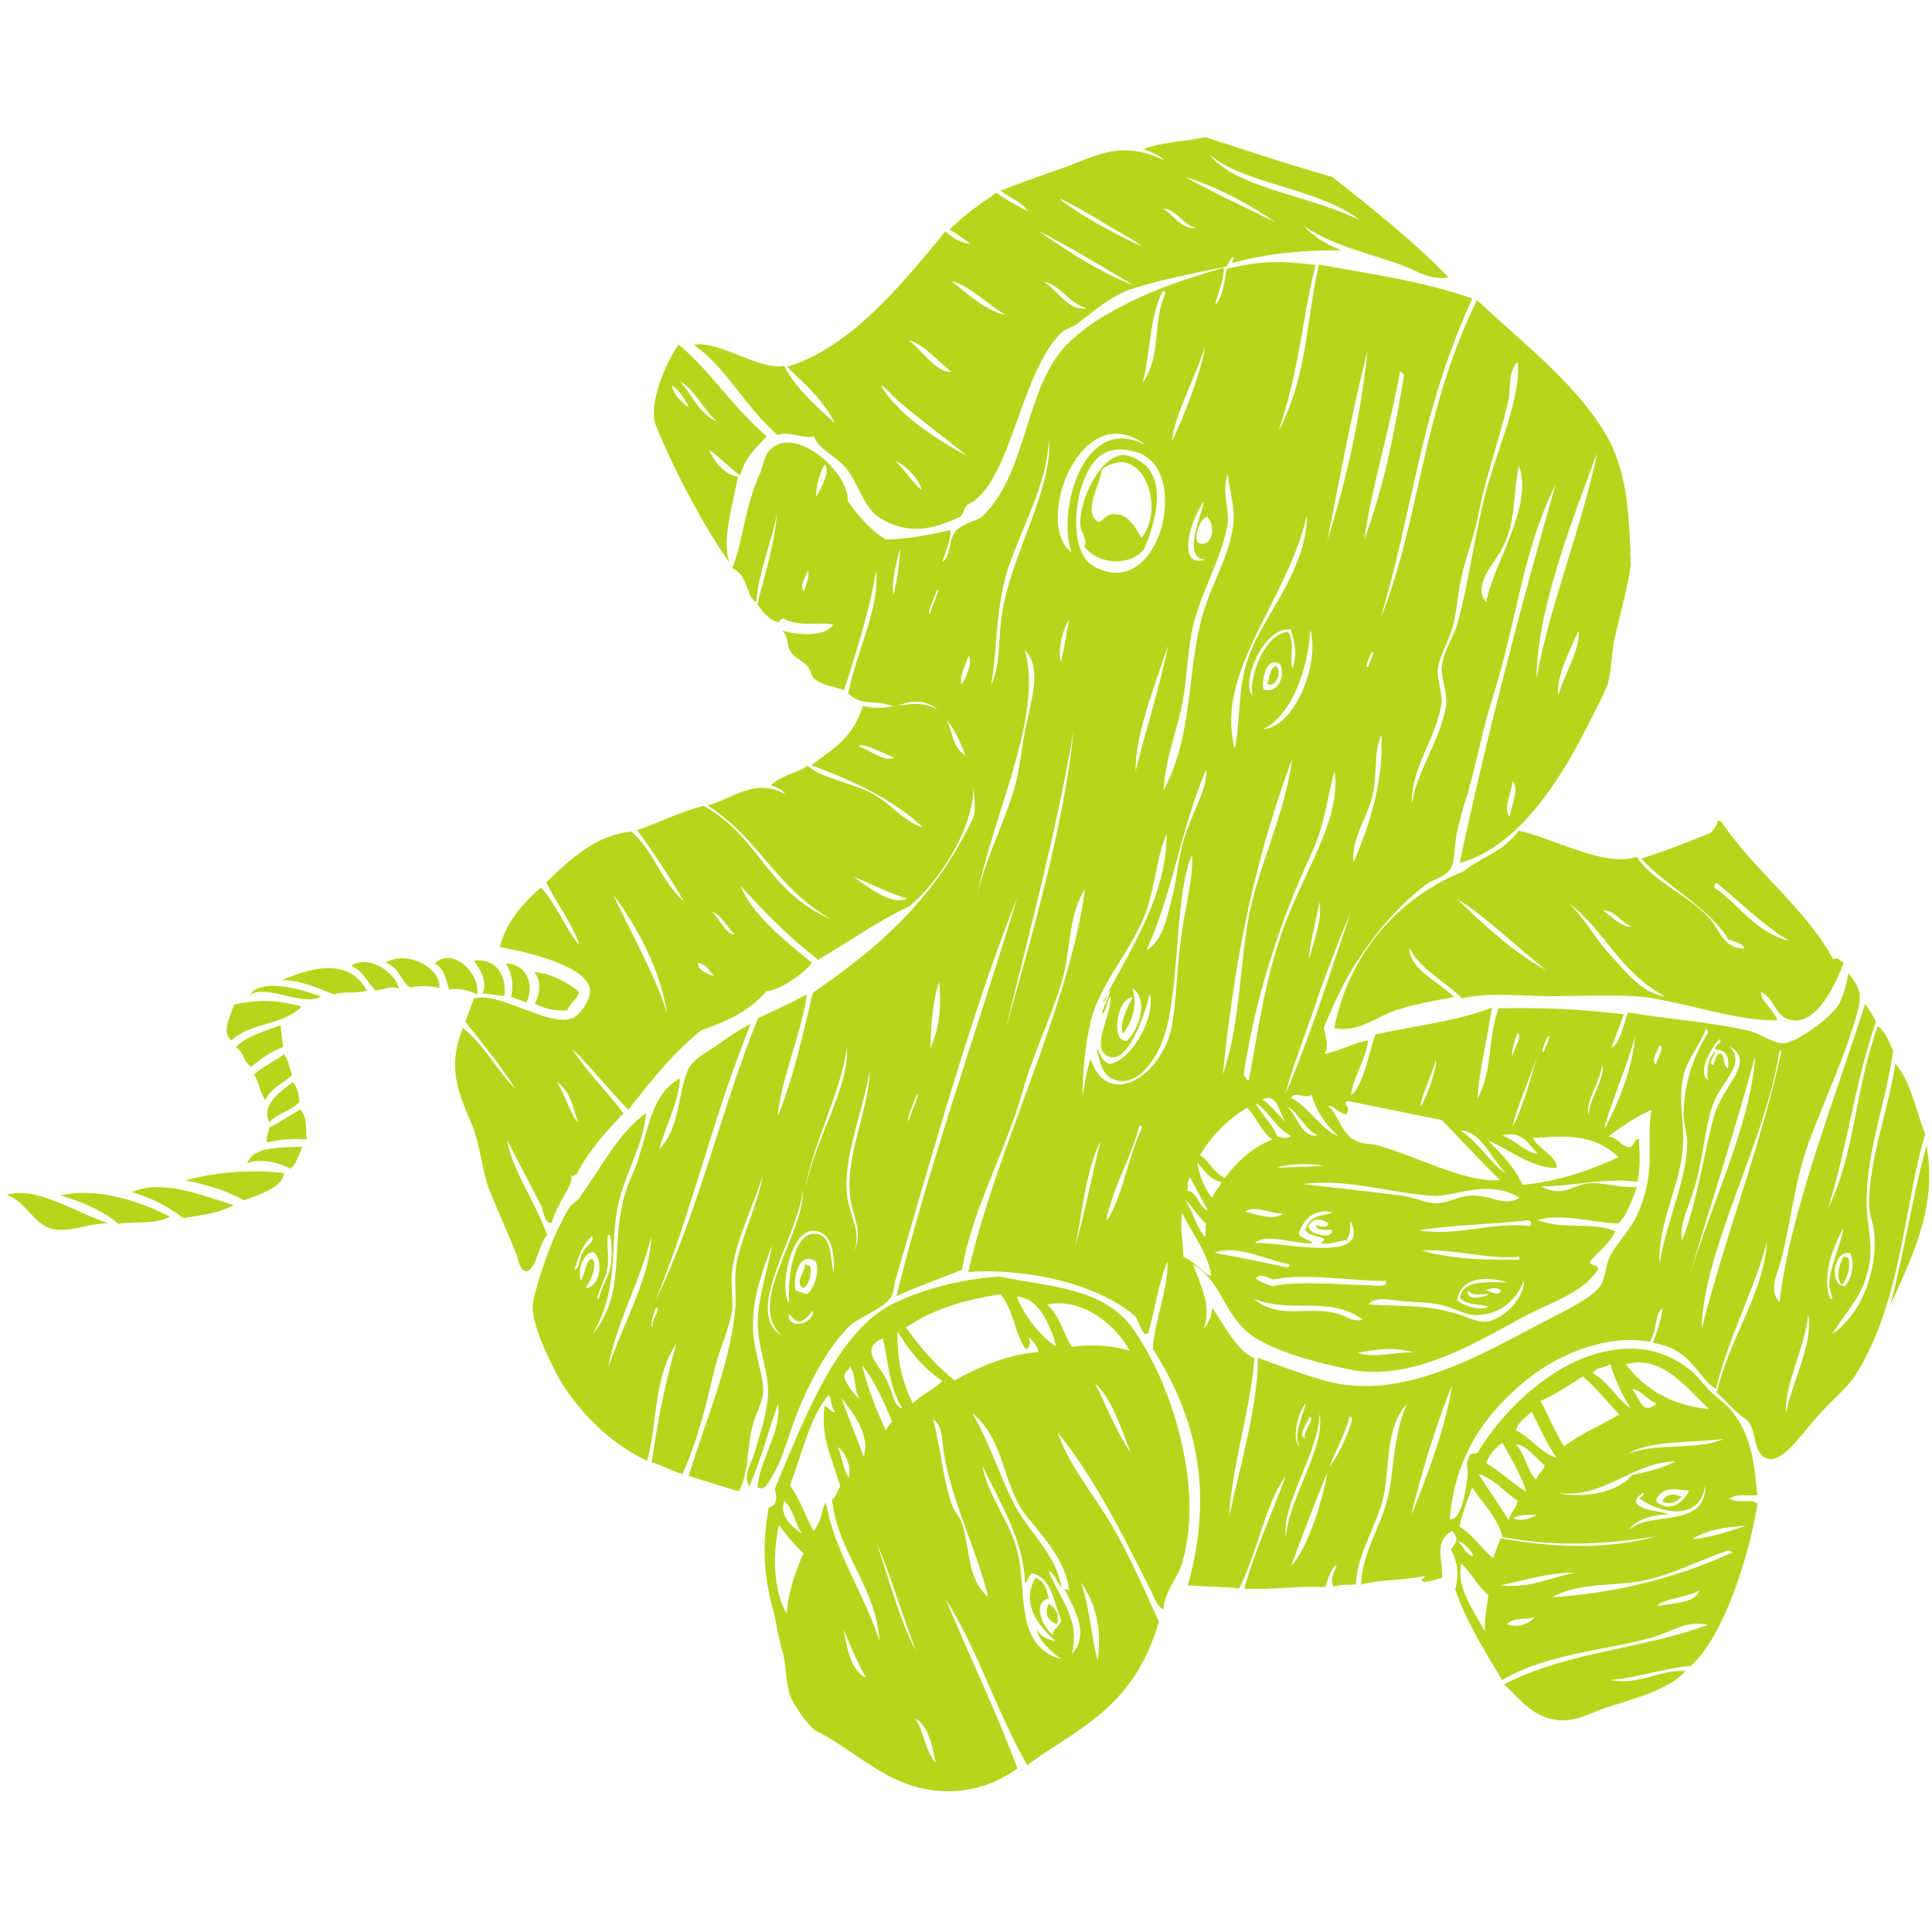 <?xml version="1.0" encoding="UTF-8"?>
<svg id="Layer_1" xmlns="http://www.w3.org/2000/svg" width="1600mm" height="1600mm" xmlns:xlink="http://www.w3.org/1999/xlink" xmlns:serif="http://www.serif.com/" version="1.1" viewBox="0 0 4535.4 4535.4">
  <!-- Generator: Adobe Illustrator 29.2.1, SVG Export Plug-In . SVG Version: 2.1.0 Build 116)  -->
  <defs>
    <style>
      .st0 {
        fill: none;
      }

      .st1 {
        fill: #b6d61d;
        fill-rule: evenodd;
      }
    </style>
  </defs>
  <rect id="O-nás" class="st0" x="-24163.9" y="-15695.2" width="36132.9" height="34999.2" serif:id="O n√°s"/>
  <g id="o_nas_ico_4">
    <path class="st0" d="M5667,358.2L1076.5-1335.3-1301,5109.2l4590.6,1693.5L5667,358.2h0Z"/>
    <g>
      <path class="st1" d="M2640.6,1067.9c97.8,23.8,86.2,122,45.3,221.7-30.4,38-104.7,39.3-140.9-6.9,10.3-16.7-8.7-31.9-9.3-52.6-.4-65.7,52.7-165,104.9-162.1h0ZM2587.3,1101.5c-7.4,42.3-45.8,102-8.8,123.8,13.5-3.2,20.1-21.3,39.5-18.2,32.9-.2,48.8,34.4,61.5,55.5,58.2-68.7,2.4-228.7-92.2-161.1h0Z"/>
      <path class="st1" d="M1665.2,1056.5c3.2,13.5,34.5,61.9,67.4,61.7-13.1,68.9-37.5,146-21,201.3-59.4-83.4-129.4-215.8-172.3-321.8-16.9-43.1,16.4-133.3,53.5-189.3,78.2,65.8,129.1,150.1,207.3,215.8-21.5,24.9-48.8,43.5-62.5,91.7-26.2-17.9-46.1-41.6-72.3-59.5h0ZM1682,988.9c-30.8-27.7-53.5-77.1-84.7-92.7,25.8,30,48.6,79.4,84.7,92.7ZM1616.1,956.4c-5.5-18.4-27.7-47.1-38.5-51.1,4.2,22,19.6,35.9,38.5,51.1Z"/>
      <path class="st1" d="M4033.3,1926q3.6,1.3,7.2,2.7c76.7,114.4,199.1,204.6,262.3,322.2,17.1-1.9,8.5-1,25.3,9.3-25.3,68.5-71.7,149.8-127.1,133.4-33.8-8.4-32.6-44.8-66.1-65.4-6.7,18,32.7,44.8,36.8,66.9-91.3,3.2-214-42.1-315.8-55-59.4-5.5-138.6-2-204.4-1.6-74.3,1.3-151.7-10.9-219.2,5.2-38.9-39-101.2-70.1-124-119.5.7,53.6,69.3,78.9,104.6,116.5-52.6,9.3-96.7,17.6-143.4,33.2-43.1,16.9-84.3,50.8-137.5,39.4,40.3-198.3,174.3-316.9,303.6-367.6,41.2-34,95.2-46.9,129.6-95.7,79.8,17.1,205.3,88,276.7,61.1,39.5,59.7,122.5,90.3,171.8,145.4,23.5,25.1,28.3,67.8,80.5,70.7.4-12.1-22.6-16.5-37-21.8-42.7-73.1-143.3-122.6-204.5-190.2,55.3-16.5,108.3-37.9,161.3-59.4,11.2-8.1,15.2-19,19.2-29.8h0ZM4034.2,2090.3c51.1,39.3,90.5,99,165.4,118.4-66.8-41.1-113.9-91.2-170.9-136.8-7.6,9.5-5.3,14.4,5.5,18.4ZM3830.8,2175.1c-25.3-9.3-42.5-40.3-68.2-37.4,20.3,11.6,42.5,40.3,68.2,37.4ZM3781.2,2242.9c35.3,37.6,70.2,87.4,128.3,96.5-106.5-55.7-145.8-160.3-226.7-218.9,36.6,34,63,84.7,98.3,122.3h0ZM3629.2,2277c-70.1-54.5-142-126.2-208.9-167.2,60.2,59.1,133.5,127.1,208.9,167.2h0Z"/>
      <path class="st1" d="M2994.8,1563.4c16.7,10.3.7,53.6-19.6,41.9,5.3-14.4,4.8-35.1,19.6-41.9Z"/>
      <path class="st1" d="M4522.6,2688.6c23.7,135.8-22.1,237.8-86.2,378.1,34.4-126.7,50.4-247.8,86.2-378.1h0Z"/>
      <path class="st1" d="M4328.2,2948.9c3.6,1.3,7.2,2.7,10.8,4,5.5,18.4-.2,45-15.4,64-14-17.5-8.3-44.1,4.6-68h0Z"/>
      <path class="st1" d="M1236,2353.3c-10.8-4-25.3-9.3-36.1-13.3,7-30.2.6-57.2-12.1-78.3,45,.2,69.1,46,48.2,91.6Z"/>
      <path class="st1" d="M1254.1,2282.1c36.5,1.1,84.3,27,105.6,47.1-8,21.6-21.5,24.9-28.1,42.9-20.7.6-45-.2-76.2-15.8,11.6-20.3,16.4-55.5-1.3-74.3Z"/>
      <path class="st1" d="M1184.2,2338.3c-15.8-1.7-35.1-4.8-50.9-6.5,12-32.5-8-56.2-20.7-77.3,54.9-4.3,76.7,36.5,71.6,83.8h0Z"/>
      <path class="st1" d="M1119.8,2335c-13.1-8.9-46.9-17.3-65.3-11.8-7.8-23.4-10.6-49-34.5-61.9,47.5-39.9,108.6,27.8,99.9,73.7Z"/>
      <path class="st1" d="M1031.5,2318.8c-23-4.4-47.3-5.1-69.3-1-22.6-16.5-24.1-45.8-56.6-57.8,43.5-29,128.8,6.5,125.9,58.7Z"/>
      <path class="st1" d="M936.5,2320.7c-21.6-8-34.2,3.8-54.9,4.3-21.3-20.1-25.4-42.2-56.6-57.8,38.6-26.8,101.8,12.9,111.5,53.4Z"/>
      <path class="st1" d="M3947.8,3513.5c-12.6,11.8-23.7,19.9-45.4,12,8-21.7,27.4-18.6,45.4-12Z"/>
      <path class="st1" d="M707.7,2363.3c-45.2,44.8-115.5,35.3-164.3,78.8-22.6-16.5-5.7-51.3,6.3-83.8,49-10.6,95.4-14,158,5Z"/>
      <path class="st1" d="M658.8,2406.8c1.9,17.1,3.8,34.2,5.7,51.3-28.3,10.1-50.7,26.4-74.5,46.3-20.3-11.6-15.9-34.6-36.3-46.2,26.4-27.2,66.9-36.8,105-51.4h0Z"/>
      <path class="st1" d="M666.4,2475.2c11.8,12.5,12.3,33.2,19.2,48-20.1,21.3-47.1,27.7-62.7,58.8-14.1-17.5-13.3-41.8-27.3-59.3,23.7-19.9,48.4-31.3,70.9-47.6Z"/>
      <path class="st1" d="M1890.6,2967.8c3.6,1.3,7.2,2.7,10.8,4,4.6,9.9-.2,45-15,51.8-21.6-8,1.2-36.5,4.2-55.8h0Z"/>
      <path class="st1" d="M687.4,2540.3c11.8,12.5,13.7,29.6,15.5,46.7-20.1,21.2-50.7,26.4-70.9,47.6-20.5-44.5,31.6-74.4,55.3-94.4Z"/>
      <path class="st1" d="M719.7,2675.2c-31.5-3.4-65.7.4-92.7,6.8-4.6-9.9,5.7-26.6,4.8-35.1,24.7-11.4,47.1-27.7,73.2-42.7,17.7,18.8,12,45.4,14.8,71h0Z"/>
      <path class="st1" d="M666.1,2753.8c.2,32.9-60.1,51.6-93.3,64-40.6-23.2-92.5-38.2-138.4-47,72.4-18.4,149.3-26.9,231.7-17Z"/>
      <path class="st1" d="M548.1,2829.1c-35.9,19.6-78.6,24.3-117.8,30.3-32.1-24.1-69.1-46-121-61,67.8-28.3,143.6-.3,238.7,30.7Z"/>
      <path class="st1" d="M398.8,2856c-35.9,19.5-81.9,10.8-121,16.8-34.4-29.1-79.9-50-135.4-66.3,72.4-18.4,170.2,5.4,256.4,49.5h0Z"/>
      <path class="st1" d="M253.5,2872.1c-48.6-1.5-95.7,26.2-139,10.2-36.1-13.3-55.2-61.4-98.5-77.3,65.2-21,147.4,33.9,237.6,67.1Z"/>
      <path class="st1" d="M2461.5,3764.5c16.7,10.3,27.1,26.4,19.2,48.1-25.3-9.3-27.2-26.4-19.2-48.1Z"/>
      <path class="st1" d="M1629.2,809.6c57.5-11.6,153.8,60.8,211.4,49.3,26.4,50.7,72.5,92.3,118.6,133.9-22.8-49.4-68.9-91-111.4-131.3,148.7-47.6,260.1-182.8,371.4-318,15.4,13.9,32.1,24.1,58.7,29.8-15.4-13.9-32.1-24.1-48.8-34.4,32.7-33,71.2-59.8,109.8-86.5,22.6,16.5,46.5,29.5,74.1,43.7-12.7-21.1-41.6-31.7-64.2-48.3,48.1-19.2,99.7-37,156.3-57.1,66.5-24.7,129.7-62.8,226.8-14.7-8.2-11.2-29.8-19.2-47.9-25.9,43.1-16.9,96.7-17.6,145.7-28.2,98.7,32.3,201.1,66,297.6,93.4,98.5,77.3,193.5,153.3,273.6,236.2-30.6,5.1-59.4-5.5-87-19.8-81.6-34.2-174.9-48.1-253.5-101.7,23.5,25.1,49.7,42.9,89.4,57.6-90-.4-170.5,6.8-247.8,27.4-9.9,4.6-12.2-.4-4.6-9.9-10.8-4-10.3,16.7-20.2,21.3-79.6,15.7-159.2,31.5-229.3,54.8-43.1,16.9-79.4,48.6-119.3,79-11.2,8.2-24.7,11.4-35.9,19.6-45.2,44.8-70.5,113.3-97.1,185.5-26.6,72.2-62,190.3-121.3,217.6-9.9,4.6-11.6,20.3-19.2,29.8-54.3,25-115.9,47.4-186.3,5.1-40.6-23.2-49.9-75.8-80.3-115.7-28.1-35-65.5-44.7-77.8-77.9-23.4,7.8-60.4-14.1-85.1-2.7-80.5-70.7-115.6-153.3-196.5-211.8h0ZM2660.6,669.5c-70.4-42.4-157.6-95-223.5-127.5,65.5,44.7,147.7,99.6,223.5,127.5ZM3192.2,517.2c-91.3-74.7-275.9-85.4-352.8-154.7,60.7,79.8,239.1,96.4,352.8,154.7ZM2993.7,521.9c-58.3-42-140.9-84.8-210.8-106.4,60.9,34.8,152.1,76.6,210.8,106.4ZM2808.4,535.5c-33.8-8.4-48.4-46.6-77.6-45.1,23.9,12.9,39.9,47.5,77.6,45.1ZM2581.4,517.3c-13.1-8.9-118.3-68.2-86.2-44.1,54.7,40.7,137.3,83.4,186.5,105.7-32.1-24.1-53.7-32.1-100.2-61.6h0ZM2550.6,723.2c-44.6-12.4-61.5-55.5-100.2-61.6,33.4,20.5,59.8,71.2,100.2,61.6ZM2360.3,739.1c-40.6-23.2-81.8-67.1-126.4-79.4,38,30.4,80.5,70.7,126.4,79.4ZM2233.2,872.5c-32.1-24.1-62.5-64-99.9-73.7,32.1,24.1,65.7,77.5,99.9,73.7ZM2109.3,941.6c-9.5-7.6-47.1-50.2-38-30.4,41.7,64.6,127.6,120.8,199.3,159.6-53.4-44.3-111.6-86.3-161.4-129.2h0ZM2163.5,1150.2c-6.5-27-39.5-59.7-61.1-67.6,21.2,20.1,36.2,46.2,61.1,67.6Z"/>
      <path class="st1" d="M1956.4,1467.2c-25.3-9.3-72,6.2-113.9-13.3-5.9-6.3-19.8,9.1-11.2,8.1-23-4.4-40.6-23.2-53.4-44.3,18.1-71.2,42.4-148.3,45.7-212.7-6.5,50.9-46,147-48,207.7-25.3-9.3-17.4-63.8-57.1-78.5,24.9-56.4,28.9-145.1,66.8-225.4,5.3-14.4,8.4-33.8,17.3-46.9,55.9-73.7,192,46.2,187.4,114.2,24.5,33.6,52.6,68.6,89.6,90.4,53.6-.8,102.6-11.4,151.6-22,.6,20.7-8.8,46-19.4,74.8,21.1-12.7,13.7-48.2,30.2-70.8,15.2-19,50.7-26.4,61.9-34.6,111.5-102.3,100-315.6,210.2-414.3,50.2-47.1,110.8-78,165.1-103.1,59.3-27.3,119.5-46.1,193.2-68.1,2.8,25.7-14.1,60.4-19.8,87,18.8-17.7,22.6-61.3,27-84.3,80.9-19.3,125.9-19.1,208.3-9.2-30.8,128-38.3,248.2-86.6,390.3,70-134.1,64.3-263.2,95.1-391.2,134.3,24.9,232.4,36.6,360,79.5-124.1,269.8-138.7,498.1-216.1,752.4,95.1-235.5,95.5-481.2,226.9-748.4,115.8,108.3,244.1,204.8,311.9,332.3,42.3,85.3,45.5,176.6,49.2,288.7-6.5,50.9-22.8,106.3-35.6,163.1-9.7,37.4-8.6,78.8-18.3,116.2-12,32.5-35.2,73.1-52.1,107.9-75.3,148.5-173.1,280.4-295.8,313.1,61.5-288.8,140.4-591.7,225.2-888.3-77.9,155.7-91.9,326.8-148.5,502.6-23,73.5-33.5,135.2-58.2,224.5-9.3,25.3-17.7,59.1-24.7,89.2-7,30.2-3.3,64.4-14.8,84.7-11.6,20.3-37.2,23.1-59.7,39.5-51.1,38.5-105.3,96.4-151.3,165.6-35.7,52.4-55.3,94.4-86.9,168.8,4.2,22,13.3,41.8,1.7,62.1,35.5-7.4,76.3-29.2,102-32-1.1,36.5-38.2,92.5-39.4,128.9,30-25.8,40.9-99.7,56.9-143,89.4-20.3,187.1-29.4,273.3-63.1-9.5,70.3-30.3,148.7-33.5,213.1,36.1-64.5,22.7-139.2,49.3-211.4,95-1.9,192.2,1.2,294,14.2-9.3,25.3-20,54.1-29.3,79.4,21.1-12.7,28.5-55.1,39.1-83.9,84.7,14.8,192.8,21.9,283.3,43,26.6,5.7,55.1,28.5,79.4,29.3,27.9,2.1,111.3-57.3,131.8-90.7,10.3-16.7,20-54.1,23-73.5,19.9,23.7,32.6,44.8,24.3,78.6-22.5,94.2-82.5,223.7-117.1,317.5-33.3,90.2-44,196.9-64.7,275.4-11,41-30.2,70.8-4.4,100.8,25-212.1,125.4-462,201-700.5,8.2,11.2,18.6,27.4,25.4,42.2-52.3,152.9-65.1,287.5-112.4,438.1,63.7-128.2,63.7-283.9,117-428.2,19,15.2,26.8,38.6,35.9,58.3-18.7,128.4-63.5,238.9-62.4,358.2.7,53.6,18.6,105.2,2.2,160.7-14.1,60.4-50.4,92.1-82.5,145.8,72.2-51.2,104.5-150,98.7-234.1-.6-20.7-12-45.4-12.5-66.1-1.5-107.1,43.4-217.6,61.7-333.9,35.3,37.6,48.8,112.3,70.2,165.3-48.7,154.2-53.7,390.1-162.6,563-20.5,33.4-60.4,63.8-89.5,98.1-34,36.6-82.7,113-118.7,99.7-37.4-9.7-22-73.7-51.8-92.9-26.2-17.9-42.5-40.3-67.4-61.7,30.8-128,112.1-237.4,118.3-354-26.4,105-95.1,235.5-119.2,345.4-44.2-24.5-55.4-94.2-148.7-108.1,10.7-28.9,21.3-57.7,22.1-82-18.8,17.7-11.4,53.2-29.3,79.4-91.9-17.5-205.1,22.7-286.3,87.1-93.7,76.1-171,174.6-183.2,330,27.9,2.1,37.5-68.2,42.2-103.3,1.7-15.8-6.5-27,2.5-40.1,3-19.4,18.4-5.5,22.4-16.3,61.6-100.3,159.2-187.2,254-221.9,61.5-22.4,153.3-37.7,236.4,25.7,16.7,10.3,33,32.7,50.7,51.5,17.7,18.8,38,30.4,52,47.9,51.6,60,55.2,139.2,61.8,199.1-22,4.2-47.3-5.2-64.8,8.9,23.9,12.9,49.9-2.1,65.3,11.8-18.3,116.2-78,311.4-156.8,380.7-63.4,5.3-125,27.7-188.4,33,68.9,13.1,111.5-24.4,175.9-21.2-36.7,43.8-122.5,65.5-187.7,86.5-46.7,15.6-86.6,45.9-150.2,18.4-38.4-18.3-57-45.6-87.7-73.4,147.2-76.9,321.4-82.3,477.7-139.4-44.6-12.4-83.2,14.4-125,27.7-119.1,33.9-251.8,38.3-357.3,101.8-40.4-68.2-84.5-137.7-110.1-212.8,9.7-37.4,4.6-68-10.4-94,15.2-19,17.9-26.2,3.8-43.7-45.8,24.1-21.7,69.9-24.2,110-13.5,3.2-23.4,7.8-40.5,9.7-19.4-3,8.9-13.1-3.2-13.5-49,10.6-92.7,6.8-146.6,19.7,1-69.3,45.6-134.8,62.4-202.4,15.4-64,11.8-143.2,44.7-221.2-49.2,55.6-39.8,141.1-52.9,210-15.8,76.2-64.1,140.3-66.4,213.3-17.1,1.9-36.5-1.1-51.3,5.7-11.8-12.5-.2-32.8,6.5-50.9-14.8,6.8-20.5,33.4-27.2,51.5-64.4-3.3-125.5,7-189.9,3.7,26-92.9,65.2-176.8,97.1-263.4-45.6,56.9-66.5,180.4-109.3,263-35.1-4.8-76.5-3.6-120.2-7.5,63.1-226.7,16.3-399.8-82.2-555,3.3-64.4,36.1-142.4,34.5-204.5-20.9,45.6-29.1,112.2-45.5,167.7-12.5,11.8-22.2-28.7-30.4-39.9-103.1-87.2-282.4-112.4-392.1-103.7,67.7-294.7,237.5-621.5,274.3-899-38.4,59.6-33.5,135.2-51.6,206.4-24.7,89.3-68.8,175.5-94.9,268.3-41.1,144.7-118.3,276.1-142.3,418.9-48,19.2-114.5,43.8-154.1,62,75.4-304.2,190.2-626.6,284-936.4-108.4,271.5-204.6,621.3-285.1,895-5.3,14.4-3.4,31.5-12.4,44.6-17.9,26.2-64.6,41.7-93.3,64-56.4,53-110.8,155.9-143.1,254.6-10.6,28.9-21.7,69.9-40.9,99.7-7.6,9.5-13.3,36.1-34.9,28.1,1.9-60.8,57.8-134.4,47.6-195.6-17.3,46.9-39.4,128.9-66.9,192.5-16.3-22.4,2.9-52.2,10.8-73.9,11-41,35-106,32.9-155.9-2.1-49.9-24.8-99.3-24.2-156.5,1.9-60.8,20.6-111.3,33.7-180.2-25.3,68.5-45.3,122.7-44.9,188.4-.6,57.2,24.4,111.5,24.2,156.5-2.1,27.9-18.6,50.5-24.3,77.1-15,51.8-8.4,111.7-32.9,155.9-33.8-8.4-77.1-24.3-118.1-35.4,46-147,99.8-270.6,109.9-398,2.5-40.1-4.9-75.6,6.1-116.6,16.7-67.6,45.2-122.7,58.4-191.6-24.3,77.1-65.8,156.1-73,231.3-2.1,27.9,3,58.5.9,86.4-7.4,42.3-25.7,80.7-38,125.3-19.4,74.8-35.6,163.1-78.7,257.9-23-4.4-52.8-23.6-72.2-26.6,12.6-89.6,30.1-181.5,57.5-278-53.6,78.6-43.6,184.8-68.3,274-76.7-36.5-138.2-92-191.7-169.1-20.9-32.3-30-52.1-45.9-86.6-13.7-29.6-35.1-82.6-30.3-117.8,14.1-60.4,45.1-155.5,86.1-222.3,7.6-9.5,22.4-16.3,26.4-27.2,49.6-67.8,86.1-144.5,153.3-193.5-8.6,78.8-47,138.4-63.7,206.1-25.1,101.4,4.7,198.5-62.2,313.2,82.3-100.8,39.4-206.8,76.1-328.5,8.4-33.8,27.6-63.6,34.6-93.8,24.3-77.1,32.5-143.8,94.5-178.3-1.5,48.6-32.7,110.9-49.1,166.3,51.5-50.7,43.4-139.8,70.5-191.2,12.9-23.9,52.4-42.1,69.9-56.2,27.4-18.6,49.8-34.9,74.5-46.3-89.7,221-135.4,433.7-222.5,647.5,101.5-208.5,151.6-444.2,240-661.6,39.5-18.2,79-36.4,114.9-56-12.6,89.6-61,198.8-68.7,286.2,36.9-88.9,59.7-195.2,82.2-289.4,143-98.9,282.9-211.3,378.1-413.9,11.8-65.3-26.3-206.4-90.5-254.7-28.5-22.8-67.6-16.7-93.6-1.8-45.6-20.9-77.9,0-110.9-32.7,18.8-95.5,75.9-205.7,65.1-287.5-9.5,70.3-43.6,184.8-74.6,279.9-25.3-9.3-46-8.8-68.5-25.3-9.5-7.6-9.1-19.7-17.3-31-17.7-18.8-34.7-16.9-44.8-45.2-3.2-13.5-2.8-25.6-14.6-38.2,41,11,96.9,15.2,119.7-13.2h0ZM3541.5,937.1c-17.1,79.8-51.7,173.6-70.6,269.1-8.8,46-24.7,89.2-35.8,130.3-12.4,44.6-13.9,93.2-23.6,130.7-8.4,33.8-27.6,63.6-34.6,93.8-7,30.2,10.2,61.2,6.8,92.7-14.8,84.7-71.7,149.8-69.4,232.6,12.2-77.5,66.7-147.5,80.2-228.6,4.8-35.1-14.8-71-9.1-97.6,4.8-35.1,28.9-67.2,37.3-101,22.1-82,34.6-171.7,54.4-258.7,24.6-122.1,91.8-248.9,86.4-345.2q1.3-3.6-2.3-4.9c-21.5,24.9-14.1,60.4-19.8,87h0ZM3116.1,1267.9c50-157.8,78.9-302.9,94.4-444.8-38.8,149.6-64.1,296-94.4,444.8ZM3202.5,1267c50.6-137.1,72.8-264.1,93.8-387.6-3.6-1.3-5.9-6.3-9.5-7.6-22.3,127-65.6,266.8-84.3,395.2h0ZM2682.5,898.9c46-69.1,21.3-135.6,52.9-210,1.3-3.6-2.3-4.9-5.9-6.3-32.5,65.9-27.6,141.5-47,216.3ZM3607.1,1592.5c29.7-169.4,108.8-361.6,142.1-529.6-61.2,166-142,373.9-142.1,529.6ZM2751.2,1034.9c29.8-58.7,71.1-170.5,77.6-221.4-24.4,77.1-72.1,162-77.6,221.4ZM3529.4,1281c-19.6,42-74.7,91.3-40.7,132.5,17.5-91.9,111.8-225.2,77.1-320-14.1,60.4-6.5,128.8-36.4,187.4h0ZM2515.4,1296.4c-34.7-94.8,27.5-330.1,174.7-251.2-153.2-118-265,185.1-174.7,251.2ZM2879.7,1242.2c-19.8,87-68.4,163.3-83.3,248-10.5,61.7-11.1,118.9-23.8,175.7-15.4,64-36.7,121.7-41.3,189.7,76.2-139.9,51-305,102.9-445.7,24-64.9,57.4-122.3,62-190.3,1.2-36.5-11.2-69.7-13.6-107.5-17.3,46.9,8.1,89.1-2.9,130.1h0ZM2569.6,1082.7c-51.9,62.8-60.1,207.4-7.7,243.1,159.9,100,240.9-230.8,102.1-265.7-37.4-9.7-71.6-5.9-94.4,22.6ZM2898.6,1757.5c17.1-79.8,1.4-159.3,48.2-252.8,45.4-89.8,121.4-184.7,121.3-295.5-46.6,204.2-217.2,366.6-169.5,548.2ZM3658.2,1631.9c13.7-48.2,53.4-111.5,47.3-150.6-19.6,42-54.7,115.1-47.3,150.6ZM2372.4,1317.4c-37.3,101-29.5,202.3-45.7,290.6,23.6-52.8,15.6-109,26.1-170.7,21.3-135.6,121.3-295.5,109-406.6-.4,90-53.5,189.3-89.4,286.7h0ZM2828.7,1313.6c-55.8-4.2-6.4-104.8-3-136.4-34.4,48.8-62.2,157.4,3,136.4ZM2814.1,1275.4c37.4,9.7,38-47.5,19-62.6-19.8,9.1-32.1,53.7-19,62.6ZM3211.3,1565.4c2.7-7.2,19.6-42,8.4-33.8-2.7,7.2-18.3,38.4-8.4,33.8ZM2964.6,1712.1c80.5-7.2,134.2-163.7,110.8-233.8-2.7,85.1-41.7,201.9-110.8,233.8h0ZM3030.4,1478.1c-61.7-10.5-119.5,124-90.1,155.3-9.3-52.6,35.2-151,83.8-149.4,16.3,22.4,3,58.5,9.5,85.5,14.6-39.7,3.3-64.4-3.2-91.3h0ZM1916.1,1165.4c8.9-13.1,36.1-64.5,19.4-74.8-14.3,27.5-20,54.1-19.4,74.8ZM2966.3,1618.5c32.5,12,53.4-33.6,38.4-59.6-33.4-20.5-43.9,41.2-38.4,59.6ZM2665.8,1810.9c23.8-97.8,57.5-200.2,76.3-295.7-33.7,102.3-77.2,209.3-76.3,295.7ZM2097.3,1396.3c9.7-37.4,14.5-72.5,15.6-109-9.7,37.4-20.7,78.4-15.6,109ZM3219.7,1875.9c-13.7,48.2-48.1,97-42.4,148.3,49.8-112.8,70-211.9,65.5-299.7-19.6,42-8,99.5-23,151.4ZM3544.5,1917.8c2.1-27.9,24-64.9,6.3-83.7-2.1,27.9-24,64.9-6.3,83.7ZM2490.2,1553.5c9.7-37.4,13.1-68.9,20.2-99.1-17.9,26.2-26.6,72.2-20.2,99.1ZM2183.5,1440.4c1.7-15.8,26.2-60,16.4-55.5-5.3,14.4-26.2,60-16.4,55.5ZM2292.4,2111.8c16.2-88.3,65.2-176.8,91.3-269.6,9.7-37.4,14.9-84.7,22.3-127,18.5-83.4,38.8-149.7-.1-188.6,44.9,156-79.4,392.9-113.4,585.3h0ZM1887.1,1388.4c6.6-18,13.3-36.1,10.1-49.6-5.3,14.4-21.9,37-10.1,49.6ZM3076.9,2007.7c-78.3,167.9-132.7,348.6-157.5,515.8,3.6,1.3,9.1,19.8,13.1,8.9,16.2-88.3,34.9-216.7,69.8-322.7,47.3-150.6,147.5-277.6,130.6-398.6-17.7,59.1-22.3,127-56.1,196.5h0ZM2870.8,2521.9c40.3-120.4,37.9-236,58.8-359.5,20.9-123.5,86.9-246.7,103.3-380-99.8,270.6-139.1,510.3-162.1,739.5ZM2257.3,1607c8.9-13.1,27.2-51.5,16.7-67.6-8,21.6-22.2,49.2-16.7,67.6ZM2691.4,2230.3c35.9-19.6,46-69.1,57-110.1,13.7-48.2,16.6-100.5,30.3-148.7,19-62.7,57.4-122.3,52.7-165-59.1,138.1-78.6,290.7-140,423.8ZM2360.7,2415.7c68.5-241.2,136.9-482.3,159.6-699.4-38.8,227.5-102.4,466.4-159.6,699.4h0ZM4181.6,2468.5c1.3-3.6-2.3-4.9-4.9,2.3-30.9,205.9-177.6,459.2-182.4,650,54.2-213.6,141.7-439.6,187.3-652.3h0ZM2748.7,2419.5c12.7-56.8,12.8-134.7,22.3-204.9,8.6-78.8,31.6-152.3,27.3-207.2-39.2,83.9-28.6,288.7-60.4,408.1-16.7,67.6-67.7,139-121.8,119-32.5-12-32.7-44.8-42.7-73.1,11.8,12.5,10,28.3,31.7,36.3,47.7-7,107.9-103.6,94.1-166.1-14.1,60.4-52.7,165-96,149-46.9-17.3,9.4-103.1,3.3-142.3-8.9,13.1-9.7,37.4-19.6,42,1.7-15.8,26.2-60,16.4-55.4-6.3,5.9-5.7,26.6-14.3,27.5,68.6-130.5,149-248.4,150-395.5-30.2,70.8-26.7,150-65.4,221.8-35.2,73.1-90.7,134.6-112.7,216.6-14.1,60.4-18.3,116.2-20.2,177,7-30.2,9.1-58.1,19.8-87,35.3,115.5,157.8,50,188.2-65.8h0ZM3953.7,2519.7c-16.4,55.4,1.1,119.3-2.7,162.9-1.8,93.6-59.3,183.1-55.2,283,17.9-104.1,60.7-186.7,64.7-275.4,2.1-27.9-9.3-52.6-8.5-76.9,1.9-60.8,17.3-124.8,57.1-188,1.3-3.6-1-8.5-4.6-9.9-14.6,39.7-41.1,66.8-50.8,104.3h0ZM4009.1,2536c-1.9-17.1-2.1-49.9,16.7-67.6.9,8.6-19.2,29.8-3.4,31.5,4-10.8,7-30.2,17.9-26.2,9.5,7.6,2.8,25.7,15.9,34.6,4.4-23-3.4-46.3-29-43.5-3.2-13.5,18.8-17.7,9.3-25.3-20.1,21.3-52.3,75-27.4,96.5ZM4022,2590c-20,54.1-23.6,130.7-43.9,196.9-15,51.8-36.9,88.9-29.5,124.4,34.2-81.7,51.5-206.4,76.3-295.7,21.7-69.9,98.8-123.4,34.3-159.5,42.5,40.3-18.5,83.4-37.1,133.9h0ZM3962.6,3006.6c55.7-184.4,146.6-364,157.9-527.9-46.8,171.3-104.8,350.7-157.9,527.9ZM3072.8,2252.1c13.7-48.2,31-95.1,24.9-134.3-8.8,46-22.5,94.2-24.9,134.3ZM3098.4,2327.1c-27,84.3-62.6,169.6-80.6,240.8,61.8-145.3,103.8-281.4,152.1-423.5-23.6,52.8-48.9,121.3-71.5,182.7ZM3765.8,2651.2c37.5-68.2,66.7-147.5,72.6-219.1-19.4,74.8-58.6,158.7-72.6,219.1ZM3887.4,2499.3c1.7-15.8,21.9-37,8.8-46-5.3,14.4-21.9,37-8.8,46ZM3624.4,2467.9c2.7-7.2,19.6-42,8.4-33.8-2.7,7.2-19.6,42-8.4,33.8ZM3549.8,2481.3c3-19.4,25.8-47.9,12.7-56.8-6.7,18-14.6,39.7-12.7,56.8ZM3729.2,2617.2c1.2-36.5,40.5-87.5,31.8-119.4-1.1,36.5-40.5,87.5-31.8,119.4ZM3550.6,2645.6c25.9-47.8,43.9-119.1,59-170.9-16.4,55.4-48.9,121.3-59,170.9ZM2826.3,3120.3c8.9-13.1,20.5-33.4,18.6-50.5,30.4,39.9,54.1,97.8,99.6,118.7-5.7,104.4-53.1,255-59.2,371.6,24.2-109.9,67.9-261.9,67.8-372.6,50.5,18.6,108.2,39.9,156.5,53.6,182.1,50.8,366.9-61.4,519.1-140.5,45.8-24.1,110-53.7,129.2-83.5,10.3-16.7,12.4-44.6,19-62.7,16.9-34.8,48.3-64.2,66.5-102.5,47.1-105.6,19.8-164.9,33.3-245.9-33.3,12.3-78.1,45-100.5,61.3,23,4.4,28.5,22.8,47.8,25.8,12.2.4,11.6-20.3,23.7-19.9.2,32.9,5.3,63.4-4.4,100.9-82.4-9.9-147.6,11.1-225.4,11.1,47.8,25.9,74.3-1.3,104.8-6.4,39.1-6.1,73.9,10.8,120.2,7.5-13.3,36.1-25.3,68.5-44.1,86.2-64.4-3.3-134.3-25-189.5-8.4,64.9,24,130.1,2.9,182.9,26.5-15.6,31.1-36.7,43.9-58.1,68.7-8.9,13.1,25.3,9.3,16.3,22.4-37.1,56-114.4,76.7-181.2,113.5-112.7,60.9-266.5,155.8-419.8,115.7-56.8-12.7-128-30.8-183.1-59.3-97-48.1-85.8-134.1-165.7-184.1,20.1,56.6,43.3,93.8,25.6,152.9h0ZM3334.3,2598.6c17.9-26.2,39.5-96.1,36.3-109.6-9.7,37.4-32.9,78-36.3,109.6ZM4295.9,3047.6c13.1,8.9-1.9-17.1-1.5-29.2-1.1-41.4,26.1-92.9,33.5-135.2-32.1,53.7-48.9,121.3-32,164.4ZM3598.5,2671.5c11.4,24.7,54.7,40.7,56.2,69.9-54.9,4.3-117.7-47.5-161-63.5,33,32.7,62.5,64,80.7,103.5,80.5-7.2,155.6-32.8,224.7-64.7-60.2-59.1-133.5-49.2-200.5-45.3ZM2645.7,2443c31.4-29.4,49.4-100.6,12.4-122.5,11.4,24.7,4.9,75.6-22.8,106.3-6.5-27,7.8-54.5,23.4-85.6-37.8,2.4-52.1,107.9-13,101.8h0ZM4330.8,3019.5c20.1-21.3,22.6-61.3,12.2-77.5-37.4-9.7-52.3,75-12.2,77.5ZM3526.9,2665.5c28.9,10.7,58.3,42,82.6,42.8-23.5-25.1-37.2-54.7-82.6-42.8ZM3535,2754.6c-33-32.7-57.7-99.2-106.3-100.7,42.9,28.1,72.9,80.2,106.3,100.7ZM3182.2,2677.7c13.1,8.9,38.7,6.1,53.2,11.4,92.9,26.1,208.9,89.4,285.8,80.8-48.4-46.6-91.9-95.4-136.7-140.6-72.5-14.5-148.7-30.3-221.2-44.7-14.8,6.8,11.8,12.5-3.4,31.5-19.4-3-32.1-24.1-42-19.6,22.6,16.5,29.6,64.2,64.3,81.1h0ZM3141.2,2666.7c-30.8-27.7-51.6-60-62.6-96.9-12.6,11.8-37.4-9.7-47.7,7,44.2,24.5,70.6,75.2,110.3,89.9h0ZM3024,2639.9c-22.6-16.5-20.7-77.3-60.2-59.1,22.6,16.5,56.6,57.8,60.2,59.1ZM3092.5,2665.2c-31.1-15.6-48-58.7-69.7-66.7,21.3,20.1,34.2,74.1,69.7,66.7ZM2184,2461.2c26.2-60,24.2-109.9,20.8-156.3-16,43.3-19.2,107.7-20.8,156.3ZM3367.9,2807.7c-108.1-7.1-201.9-41.7-309.4-28.1,82.4,9.9,157.6,17.2,227.9,26.7,27.9,2.1,59.1,17.7,83.4,18.5,32.9-.2,61.5-22.4,96.7-17.6,36.5,1.2,68.5,25.3,100.9,4.4-74.1-43.7-145.9-4.6-199.4-3.9h0ZM2947.7,2591.2c15,26,39.9,47.5,49.9,75.8,14.4,5.3,26.6,5.7,32.9-.2-34.7-16.9-63.4-72.6-82.8-75.6ZM2817.3,2711.2c22.6,16.5,30.4,39.9,57.9,54.2,31.7-41.6,68-73.3,111.1-90.2-28.5-22.8-34.9-49.8-58.5-74.9-42.2,25.4-79.8,60.7-110.6,110.9ZM4192.5,3316.9c15.8-76.1,64.8-164.6,52.3-230.7-5.9,71.6-56.3,163.7-52.3,230.7ZM3588.7,2864.6c-85.5,9.5-171.9,10.4-258.7,23.4,96.9,15.2,167.3-20.2,261.9-9.9,2.7-7.2,4-10.8-3.2-13.5h0ZM2998.9,2741.3c37.8-2.4,74.3-1.3,108.5-5.1-38.7-6.1-88.7-4-108.5,5.1ZM3337,2935.7c85.6,23.4,156.3,20.8,225.6,21.7,3.6,1.3,6.3-5.9,2.7-7.2-68.4,7.6-152.7-19.4-228.3-14.5ZM2609.5,2819c-8,21.6-17.7,59.1-6.1,38.7,34.8-60.9,47.3-150.6,77.2-209.3,1.3-3.6-2.3-4.9-5.9-6.3-16.7,67.6-46.2,114.1-65.2,176.8ZM3469.7,3087.1c-29.2,1.5-55.4-16.4-85.6-23.4-30.2-7-63-6.9-91-9-31.5-3.4-65.3-11.8-80.5,7.2,47.3,5.1,131.4-.7,197.7,19.6,33.8,8.4,60,26.2,87,19.8,31.9-8.7,79.4-48.6,80.9-97.2-18.6,50.5-58.5,80.9-108.5,83h0ZM2945.8,2918.4c63.4-5.3,275.7,52.5,224.3-52.5-1.7,15.8,2.8,25.7-8.8,46-20.7.6-36.8,11-59.8,6.6,1.3-3.6,6.3-5.9,7.6-9.5-13.1-8.9-46-8.8-44.2-24.5,13.3-36.1,43.5-29,63.3-38.1-37.4-9.7-64.8,8.9-79.4,48.6,3.2,13.5,27.5,14.3,32.1,24.1-41.4,1.1-113.6-25.5-135-.6h0ZM2845.8,2811.9c6.6-18,16.5-22.6,21.8-37-30.2-7-39.3-26.8-56.9-45.6,5.1,30.6,15.2,58.9,35.1,82.6ZM3420.9,3052.7c19,15.2,56.4,24.9,72.5,14.5-18-6.7-48.6-1.5-66.3-20.4,8.8-46,70.5-35.5,111.9-36.6-51.8-15-110.3-12-118.1,42.5h0ZM2523.2,2930.6c23.4-85.6,43.6-184.8,60.3-252.4-37.8,80.3-41.9,169-60.3,252.4ZM3071.2,2878.6c4.2,22,62.3,31.2,54.5,7.8-8.5.9-34.2,3.8-37.4-9.7,12.1.4,25.3,9.3,30.6-5.1-20.3-11.6-36.1-13.3-47.7,7h0ZM1891.4,2787.7c21.9-114.9,102.3-232.8,96.8-329.1-11.6,98.2-85.6,243.1-96.8,329.1ZM3487.4,3028.1c14.4,5.3,31.1,15.6,36.5,1.1-13.1-8.9-23-4.4-36.5-1.1ZM2835.1,2840.7c-15-26-26.4-50.7-41.4-76.7-8.9,13.1-3,19.4-7,30.2,26.6,5.7,29,43.5,48.4,46.5h0ZM2923.8,2844.8c33.8,8.4,66.3,20.4,88.7,4-29.3,1.5-69.9-21.7-88.7-4ZM3446,3029.2c-5.7,26.6,39.7,14.6,49.6,10.1-14.4-5.3-35.5,7.4-49.6-10.1ZM1989.2,2811.5c7,47.7,35.1,82.6,14.2,128.2,25.8-47.8-4.5-87.7-7.9-134.1-10.4-94,41.3-189.7,47-294.2-20.6,111.3-65,209.6-53.3,300.1ZM2133.6,2631.1c3-19.4,26.2-60,19-62.7-6.6,18-27.6,63.6-19,62.7ZM3816.5,3202.8c44.4,57.4,107.6,97.1,195,104.7-46.1-41.6-107.8-130-195-104.7ZM2831.7,2872.3c-19-15.2-36.3-46.2-49.4-55.1,18.6,27.3,23.7,57.9,45.9,86.6,5.3-14.4-.6-20.7,3.4-31.5ZM2986.4,3019.5c62.5-13.8,157.1-3.5,226.4-2.6,15.8,1.7,47.3,5.2,40.4-9.7-90-.4-185.5-19.3-265.1-3.5-14.4-5.3-31.1-15.6-40.1-2.5,9.5,7.6,23.9,12.9,38.4,18.2h0ZM3827.8,3305.3c-20.9-32.3-36.8-66.9-47.8-103.7-12.5,11.8-30.6,5.1-40.8,21.8,40.6,23.2,61.1,67.6,88.7,81.9ZM2843.6,2995.5c-8-56.2-45.5-98.8-68.3-148.2-6.1,38.7,2.6,70.6,2.8,103.5,28.9,10.7,49.7,42.9,65.5,44.7ZM3889,3295.1c-21.6-8-40.3-35.3-57.3-33.5,19.9,23.7,22.4,61.6,57.3,33.5ZM3023.1,2975.7c1.3-3.6,9.9-4.6-.9-8.5-56.8-12.8-126.3-46.6-170.7-26.1,42.3,7.4,114.9,21.9,171.7,34.6h0ZM3715.8,3231.2c-32.3,20.9-64.6,41.8-99.2,57.7,19.5,35.9,34.1,74.1,55,106.4,39.9-30.4,87.9-49.5,130.1-75-27.1-26.4-51.6-60-86-89.1h0ZM3820.7,3413.4c67.8-28.3,158.4-7.1,226.2-35.4-73.3,9.9-172.8,1.8-226.2,35.4ZM2942.9,3048.5c59.2,50.5,124.8,17.3,192.4,34.1,23,4.4,37,21.9,64,15.4-80.9-58.5-167.5-12.6-256.4-49.5ZM3187.1,3175.5c39.7,14.6,91.3-3.2,131.4-.7-51.8-15-92.3-5.4-131.4.7ZM3656,3504.3c44.6,12.4,137.3,5.6,175.3-41.9,35.5-7.4,71-14.8,102-32-103.5,2.8-168.3,89.6-277.3,74h0ZM3558.5,3357.6c34.7,16.9,61.5,55.5,95.3,63.9-24.5-33.6-39.1-71.8-58.6-107.7-13.9,15.4-27.4,18.6-36.7,43.9ZM3312.4,3557.9c36.9-88.9,83.5-215.1,96.1-304.8-36.9,88.9-72.3,207-96.1,304.8h0ZM3965.2,3499.5c-31.5-3.4-65.3-11.8-78.6,24.3,30.8,27.7,63,6.9,78.6-24.3ZM3856.8,3504.6c-6.3,5.9-14.8,6.8-16.5,22.6,16.3,22.4,62.7,19,75.8,27.9-32.9.2-78.3,12.1-91.2,36.1,50.2-47.1,180,.8,178.6-106.3-12.6,89.6-106.8,67.2-155.6,32.8,0,0,16.1-10.4,8.9-13.1ZM3972.6,3612.9c46.4-3.4,84.5-18,126.3-31.3-46.3,3.4-89.1,8.1-126.3,31.3ZM3605.9,3473.5c5.3-14.4,15.2-19,20.5-33.4-19-15.2-43.5-48.8-67.8-49.6,23.5,25.1,23.7,57.9,47.3,83ZM3489.1,3434.5c33.4,20.5,60.6,46.9,94,67.5-13.3-41.8-36.4-79-56-114.9-16.1,10.4-30,25.8-38,47.5h0ZM1836.6,3136.4c-87.7-73.4,48.7-232.1,48.6-342.8-13.3,114-143,287.5-48.6,342.8ZM4056.9,3639.9c-65.2,21.1-127.1,55.6-198.1,70.4-71,14.8-148.5,2.6-215.4,39.4,151.2-9.8,295.9-46.6,424.3-105.8,0,0-7.2-2.7-10.8-4ZM3121.5,3442.3c13.9-15.4,41-66.8,52.1-107.9,1.3-3.6-.9-8.5-4.6-9.9-12.4,44.6-32.9,78-47.5,117.7ZM3052.3,3396.3c-19.9-23.7,8.6-78.8,13-101.8-21.5,24.9-33.3,90.2-13,101.8ZM3527.4,3608.5c-12-45.4-45-78.1-71.7-116.6-12,32.5-24,64.9-29.7,91.5,33.4,20.5,50.7,51.5,79.2,74.3,5.3-14.4,12-32.5,17.3-46.9,134.3,24.9,257.1,25.2,366.4-4.2-108.8,17.2-227.1,26.9-361.4,1.9h0ZM3018.8,3609.4c4-88.7,94.3-211.2,78.6-290.7.9,86.4-90.7,212.5-78.6,290.7ZM3542.1,3568.8c4.4-23,17.9-26.2,20.9-45.6-29.8-19.2-57.9-54.2-91.7-62.5,23.2,37.2,47.7,70.9,70.8,108.1h0ZM1908.7,2896.5c46.3-3.4,39.5,59.7,48.2,91.6,2.5-40.1-1.9-95-45.5-98.8-55.8-4.2-83.4,137.3-58.9,170.9-4.7-42.7,6.3-161.6,56.3-163.7h0ZM3063.9,3376c-6.8-14.8,25.9-47.8,10.1-49.6-4,10.8-29.5,46.5-10.1,49.6ZM3551.9,3564.2c25.3,9.3,41.4-1.1,56.2-7.9-20.7.6-40.1-2.5-56.2,7.9ZM1868,3029.1c7.2,2.7,14.4,5.3,25.3,9.3,21.1-12.7,31.2-62.3,20.7-78.4-44.2-24.5-52.8,54.3-46,69.1ZM3889.7,3770.8c31.9-8.7,87.7-4.5,99.7-37-31,17.3-84.5,18-99.7,37ZM3031.3,3675.5c40.3-42.5,74.3-157,84.8-218.7-28.9,67.2-63.5,161-84.8,218.7ZM3522.6,3721.5c66.7,8.2,117.4-18.2,174.9-29.8-65.7.4-117.4,18.2-174.9,29.8ZM1427.8,3211c35-106,97.9-209.8,101-307.1-26.4,105-84.4,206.6-101,307.1ZM3441.2,3642.3c36.6,34,4.4-23-19.9-23.7,13.1,8.9,14,17.5,19.9,23.7ZM1432.9,2975.2c5.7-26.6,2.7-85.1-4.9-75.6-6.7,18,5.7,51.3-5.4,92.3-5.3,14.4-28.9,67.2-16.4,55.5,7-30.2,20.9-45.6,26.6-72.2h0ZM1877.8,3102.4c-15.8-1.7-16.7-10.3-26.2-17.9-2.5,40.1,61.3,22.6,56.2-8-7.6,9.5-16.5,22.6-30,25.8h0ZM1348.7,2981c13.5-3.2,10.7-28.9,19.6-42,5.3-14.4,28.7-22.2,21.8-37-17.5,14.1-31.7,41.6-41.4,79ZM3486.3,3831.1c-2.8-25.7,4.2-55.8,7.6-87.4-28.5-22.8-38.5-51.1-63.4-72.6-12.7,56.8,29.4,109.2,55.8,159.9ZM1392.6,2939.8c-24.3-.8-38,47.5-28.9,67.2,10.3-16.7,11.4-53.2,27.2-51.5,11.8,12.6-2.9,52.2-16.7,67.6,36.5,1.1,42.4-70.5,18.5-83.4h0ZM3538,3813.2c28.8,10.7,59.8-6.6,63.8-17.4-19.8,9.1-48.6-1.5-63.8,17.4ZM1533.1,3114.6c-8.1-11.2,18.3-38.4,8.8-46-6.3,5.9-18.6,50.5-8.8,46Z"/>
      <path class="st1" d="M1343.3,2462.5c33.6,53.4,82,99.9,120.5,151-40.3,42.5-80.6,85-110.4,143.7-8.5.9-7.6,9.5-12.2-.4,6.4,27-29.8,58.7-46.2,114.1-17.1,1.9-18.6-27.3-25.4-42.2-24.1-45.8-55-106.4-79.1-152.2,11.2,69.7,68.3,148.2,93.9,223.2-20.1,21.3-24.3,77.1-47.7,84.9-15.8-1.7-19.9-23.7-23.1-37.2-19.2-48-41.9-97.4-63.4-150.4-19.2-48.1-22.2-106.6-41.3-154.6-30.5-72.7-61.5-133.3-21.9-229.4,53.3,44.3,78.4,98.6,123.2,143.8-33.6-53.4-75.7-105.8-117.9-158.3,6.6-18,13.3-36.1,19.9-54.1,56.6-20.1,179.1,70.2,233.4,45.1,14.8-6.8,39-38.9,39.7-63.2.6-57.2-154-93.7-212.1-102.8,14.1-60.4,60.6-108.8,96.9-140.5,37.6,42.6,55.4,94.2,89.4,135.4-9.7-40.5-54.1-97.8-76.9-147.2,57.8-56.6,119.1-111.8,199.7-119,55.6,49.2,68.1,115.3,123.8,164.5-27.7-47.1-71.7-116.6-110.3-167.8,51.7-17.8,102.4-44.2,156.3-57.1,132.7,73.6,146.9,201.8,299.4,266.2-129.1-72.2-168-189-290.8-267.1,58.9-15.2,110.4-65.9,182.2-27.1-4.6-9.9-19-15.2-33.4-20.5,25.1-23.5,59.3-27.3,86.6-45.9,27.1,26.4,96.1,39.5,145.3,61.8,51.5,27.2,80.5,70.7,125.1,83-63.8-60.4-153.6-105.9-261.8-145.8,46.2-36.3,95.5-59,121.2-139.7,62.6,19,125-27.7,179.6,13,35.7,25.5,19.3,80.9,63.6,105.4,58.6,107.7-51.6,284.3-134,352.2-74.1,34.2-141.3,83.1-214.5,125.8-70-54.5-126.6-112.3-181.9-173.7,22.4,61.5,100.6,127.3,167.1,180.5-17.9,26.2-77.5,65.7-106.8,67.2-42.9,49.7-95.9,71.2-152.5,91.3-63.6,50.3-116.8,116.8-171.4,186.8-44.8-45.2-83.3-96.3-131.7-142.9h0ZM2015.5,1751.4c28.8,10.7,59.6,38.4,84.3,27-25.3-9.3-76.7-36.5-84.3-27ZM2129.5,2109.1c-33.8-8.4-96.1-39.6-125-50.2,26.2,17.9,89.1,69.7,125,50.2ZM1725.3,2193.6c-19-15.2-31.3-48.4-54.3-52.8,19,15.2,30,52.1,54.3,52.8ZM1566.1,2380.8c-15-103.9-71.3-206.7-126.2-280.2,41,88.9,105.5,202.9,126.2,280.2ZM1677.2,2290.6c-13.1-8.9-15-26-38-30.4-5.3,14.4,25.8,30,38,30.4ZM1357.2,2635.7c-12.3-33.2-14.8-71-50.5-96.5,18.6,27.4,32.8,77.7,50.5,96.5Z"/>
      <path class="st1" d="M860.9,2325.6c-23.4,7.8-53.5.7-76.9,8.5-43.3-16-81.7-34.2-123.1-33.1,53-21.4,154.1-62,200,24.6Z"/>
      <path class="st1" d="M753.4,2339.2c-42.2,25.4-124.4-29.5-166.6-4.1,25.5-35.7,101.6-19.9,166.6,4.1Z"/>
      <path class="st1" d="M709.4,2691.9c-8,21.7-16,43.3-27.2,51.5-38.4-18.3-73.5-23-101.8-13,14.6-39.7,79-36.4,129-38.5Z"/>
      <path class="st1" d="M2731.2,3777.9c-14.4-5.3-22.2-28.7-29.1-43.5-61.9-121.2-129.2-260.8-219.4-371.9,27.9,80,85.4,146.3,128.1,219.4,42.7,73.1,75.5,150.8,109.7,224.9-60.1,207.4-195.3,251.7-308.8,337-72.7-125.2-114.4-267.6-192-390.6,49.7,120.8,123.9,275.3,168.7,398.3-78.5,57.1-182.3,72.1-280.7,27.6-63.6-27.6-128.7-84.4-191-115.6-14.4-5.3-57.5-66.3-60.7-79.8-12.3-33.3-9.8-73.3-18.6-105.2-11-36.8-14.8-71-23.5-102.9-20.7-77.3-24.6-144.3-11.1-225.4-.6-20.7,14.8-6.8,17.9-26.2,5.3-14.4-4.2-22-.2-32.9,71.1-170.5,142.6-353.2,262.8-423.6,71.8-39.1,176.1-66.2,263.8-70.7,106.3,22.8,220.7,24,294.9,100.6,29.4,31.4,68.5,103.2,87.7,151.2,52,125.8,85.7,289.9,43.7,426-13.3,36.1-39.7,63.2-42.2,103.3h0ZM2458.2,3062.4c30.8,27.7,36.8,66.9,57.7,99.2,42.7-4.7,84.1-5.9,136,9.2-28.7-55.7-109.2-126.4-193.7-108.3ZM2387,3044.3c16.9,43.1,55.4,94.2,92.4,116.1-8.7-31.9-35.3-115.5-92.4-116.1ZM2413.2,3140.1c7.2,2.7,6.5,27-5.7,26.6-26.8-38.6-27.5-92.1-59.2-128.4-78.3,12.1-155.6,32.8-221.5,78.2,32.7,44.8,66.6,86.1,114.1,124.1,61.9-34.5,124.8-60.5,196.8-66.8-1.9-17.1-23.1-37.2-24.5-33.6ZM2654.1,3409.3c-21.5-53-43.5-126.7-83.7-162,28.6,55.6,48.8,112.3,83.7,162ZM2143,3294.5c20.1-21.3,48.4-31.3,68.6-52.6-48.8-34.4-79.2-74.3-104.6-116.5-1.9,60.8,9.6,118.3,36,169h0ZM2081.5,3239.1c15.9,34.6,17.4,63.8,36.8,66.9-31.3-48.4-33-110.5-45.9-164.5-54.3,25-12.8,56.8,9.1,97.6ZM2079,3357c6.3-5.9,10.3-16.7,15.2-19-16.9-43.1-44.2-102.4-70-132.4,12.9,54,32,102,54.8,151.4ZM2019.2,3285.7c-16.3-22.4-8-56.2-24.3-78.6-.4,12.2-11.2,8.2-12.9,23.9,1.9,17.1,27.7,47.1,37.2,54.7ZM2510,3733.2c-7.6-68.4-60.5-124.8-102.7-177.2-54.9-73.5-49.1-178-125.1-238.8,40.4,68.2,62.4,141.9,97.9,212.4,33.2,65.5,99.7,118.7,111.8,197-11.8-12.6-13.7-29.6-30.4-39.9,22.4,61.5,76.7,114.4,54.6,196.4,47.9-52-4.7-120.6-17-153.8q3.6,1.3,10.8,4h0ZM2233,3528.5c5.5,18.4,20.9,32.3,26.4,50.7,18.8,60.2,10.6,126.9,60.3,169.8-25.8-107.9-80.8-214.3-101.6-324.4-7.4-35.5-3.6-79.2-27.5-92.1,17.4,63.8,21.4,130.9,42.5,196ZM2027.1,3419.8c18.6-50.5-29.4-109.2-51.6-137.9,15.5,46.7,36,91.2,51.6,137.9ZM1959.9,3313.1c-9.5-7.6-6.4-27-14.6-38.2-41.6,46.1-62.7,136.7-90.7,212.5,24.5,33.6,35.5,70.5,55,106.4,21.5-24.9,16-43.3,28.9-67.2,21.8,118.7,89.4,213.3,126,325.2-7-125.5-99.3-208.8-111.2-332,9.9-4.6,11.6-20.3,19.2-29.8-17.4-63.8-47.4-115.9-36.6-189.8,7.2,2.7,21.3,20.1,23.9,12.9h0ZM2389.8,3647.9c20.3,89.5-6.9,218.8,101.7,246.6-26.2-17.9-59.2-50.5-56.2-69.9,3.2,13.5,19.9,23.7,42.9,28.1-40.3-35.3-82.4-87.8-47.6-148.7,25.3,9.3,25.8,30,31.3,48.5-40.5,9.7-13.1,68.9,9.5,85.5,1.7-15.8,7.6-9.5,20.5-33.4-18.2-39.5-21.2-98-65.8-110.4-10.8-4-11.6,20.3-20.1,21.2-2.8-103.5-63.2-195.5-99.6-274.5,11.2,69.7,66.4,131.1,83.5,207h0ZM1992.7,3468.6c7-30.2-12.5-66.1-26.9-71.4,12.7,21.1,10.6,49,26.9,71.4ZM2576.6,3897.1c10.9-73.9-4.3-132.8-39.2-182.5,20.1,56.6,24.1,123.6,39.2,182.5ZM1882.7,3600.2c-16.3-22.4-20.1-56.6-41.4-76.7-14.6,39.7,28.3,67.8,41.4,76.7ZM2150.2,3875.1c-31.5-81.3-64.5-191.8-91.8-251.1,27.9,80,55,184.3,91.8,251.1ZM1846.4,3787.6c3.8-43.7,16.2-88.3,39.7-141.1-21.3-20.1-41.2-43.9-57.5-66.3-17.1,79.8-10,160.3,17.8,207.4ZM2032.6,3938.3c-19.5-35.9-37.8-75.4-52.4-113.6,7.4,35.5,14,95.3,52.4,113.6ZM2196.6,4138.2c-7.4-35.5-16.7-88.1-47.8-103.7,20.9,32.3,22,73.7,47.8,103.7Z"/>
    </g>
  </g>
</svg>